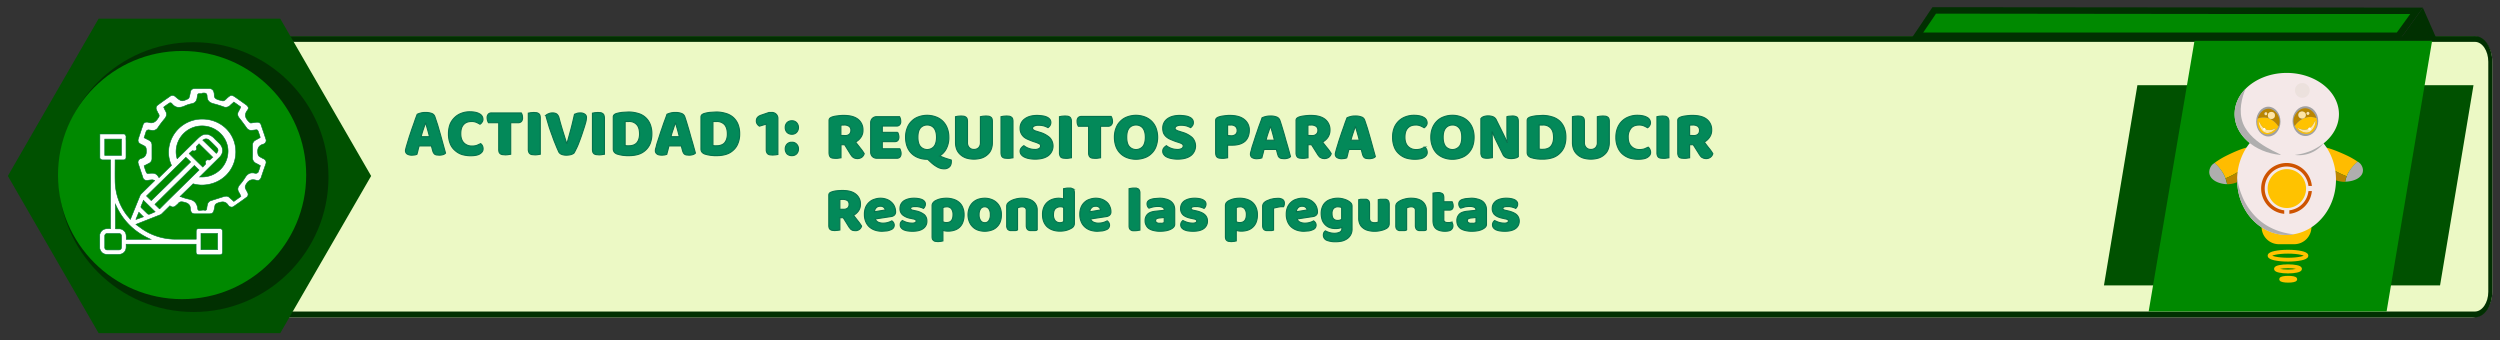 <svg id="banners" xmlns="http://www.w3.org/2000/svg" viewBox="0 0 2198 299"><rect x="0" y="0" width="2198" height="299" fill="#333333" stroke="none"/><defs><style>.cls-1{fill:#ecf9c5;}.cls-2{fill:#013001;}.cls-3{fill:#005100;}.cls-4{fill:#008900;}.cls-5{fill:#fff;stroke:#007730;stroke-width:0.5px;}.cls-17,.cls-5,.cls-9{stroke-miterlimit:10;}.cls-6{fill:#ffbc00;}.cls-7{fill:#afaeae;}.cls-8{fill:#ba8500;}.cls-9{fill:none;stroke:#ffc200;stroke-width:3.37px;}.cls-10{fill:#ffc200;}.cls-11{fill:#f4e8e8;}.cls-12{fill:#ce5300;}.cls-13{fill:#ece1dd;}.cls-14{fill:#a0a0a0;}.cls-15{fill:#ffe5a4;}.cls-16{fill:#fffaf0;}.cls-17{fill:#038959;stroke:#04724d;}</style></defs><g id="actividades"><g id="TST2"><g id="fondo_blanco" data-name="fondo blanco"><path class="cls-1" d="M2173.5,31.7H86.2V279H2173.5c9.9,0,17.7-10.1,17.7-22.4V54.3C2191.3,41.8,2183.4,31.7,2173.5,31.7Z"/></g><path id="contorno" class="cls-2" d="M2175.9,36.8c6.6,0,11.8,7.9,11.8,17.5V256.6c0,9.6-5.4,17.3-11.8,17.3H97.9c-6.4,0-11.7-7.9-11.7-17.5V54.3c0-9.6,5.3-17.5,11.7-17.5H2173.5m2.4-5.1H97.9c-8.3,0-15.2,10.1-15.2,22.6V256.6c0,12.5,6.9,22.4,15.2,22.4h2078c8.5,0,15.3-10.1,15.3-22.4V54.3c.1-12.5-6.8-22.6-15.3-22.6Z"/><polygon class="cls-3" points="2145.3 250.9 1849.8 250.9 1879.2 74.9 2174.7 74.9 2145.3 250.9"/><path class="cls-4" d="M2098.3,273.8H1889.1q20.1-119,40.3-237.9h208.9Q2118.2,155,2098.3,273.8Z"/><polygon class="cls-4" points="1685.5 31.5 1700.7 9.1 2124.6 9.6 2108.8 31.5 1685.5 31.5"/><path class="cls-2" d="M1702.2,12l255.6.3h161.3l-11.8,16.3H1690.9l2.9-4.3,8.4-12.4m-3.1-5.7-18.9,28.1h430.1l19.9-27.6-431.1-.4Z"/><path class="cls-2" d="M2110.3,34.4l19.9-27.6c4.2,9.4,8.3,18.9,12.5,28.4Z"/><polygon class="cls-3" points="246.4 16.4 86.7 16.4 6.9 154.7 86.7 292.9 246.4 292.9 326.3 154.7 246.4 16.4"/><circle class="cls-2" cx="170.2" cy="155.7" r="118.6"/><circle class="cls-2" cx="169.1" cy="155.7" r="109.1"/><circle class="cls-4" cx="160.1" cy="153.9" r="109.1"/><path class="cls-5" d="M184.1,77.9H171.2a3.5,3.5,0,0,0-3.8,3,31.5,31.5,0,0,1-.9,4.2,2.9,2.9,0,0,1-1.2,1.8c-2.3,1.1-3.8,1.7-5.1,1.7s-3-1-5.5-3.2l-.5-.4a3.8,3.8,0,0,0-2.5-1.1,3.5,3.5,0,0,0-2.1.7c-3.6,2.5-7.2,5-10.8,7.7a3.3,3.3,0,0,0-1.1,4.4,24.2,24.2,0,0,0,1.8,3.6,2.4,2.4,0,0,1-.2,3c-1.6,2.8-3.6,4.7-6.4,4.7a8.3,8.3,0,0,1-2.9-.6h-.9a3.2,3.2,0,0,0-3.4,2.5c-1.4,4.1-2.8,8.2-4.1,12.3a3.4,3.4,0,0,0,1.6,4.2c1.3.8,2.8,1.3,4.1,2.2a3,3,0,0,1,1.2,1.9c.6,4,.2,7.7-4.8,8.9l-.4.2a3.4,3.4,0,0,0-1.7,4.4l4,12a3.3,3.3,0,0,0,3.4,2.6h.8a30.5,30.5,0,0,1,4.1-.5,5.2,5.2,0,0,1,2.1.7l-11.8,11.6a4.7,4.7,0,0,0-1.2,1.9c-2.8,6.7-5.5,13.6-8.4,20.6-1-1.3-1.9-2.4-2.9-3.5A50.9,50.9,0,0,1,101.2,159c-.1-5.8,0-11.7,0-17.6v-.8h7c1.8,0,2.6-.7,2.6-2.4v-14c0-1.2-.1-2.3,0-3.5a2.9,2.9,0,0,0-1.5-2.9H87.8v21.3a2.9,2.9,0,0,0,2.6,1.5h6.8v60.4h-2c-3.5,0-6.3,1.1-7.5,5.2v12.3a.4.4,0,0,1,.1.3c1.1,3.4,3.2,4.9,6.9,4.9h9.4c4.1,0,6.8-2.6,6.8-6.6v-2.4h61.5v6.6c0,1.9.7,2.7,2.7,2.7h17.8c1.9,0,2.7-.7,2.7-2.6V203.7c0-2-.7-2.7-2.7-2.7H175.4c-2.3,0-2.9.6-2.9,2.9v6.4H154.2a52,52,0,0,1-28.9-8.8l-5.8-4.2,1.2-.5,19.8-7.8a4.9,4.9,0,0,0,1.8-1.1l7.1-7,.4.3a4.2,4.2,0,0,0,2.2.8,3.8,3.8,0,0,0,2.5-1.1c.7-.7,1.5-1.2,2.1-1.9a3.5,3.5,0,0,1,3-1.6,12,12,0,0,1,2.4.4c3.5.8,5.5,2.4,5.4,6.1a3.7,3.7,0,0,0,.2.9c.5,2.4,1.6,3.2,4.1,3.2h11.2c4.6,0,4.9-.7,6-7a2.9,2.9,0,0,1,1.3-1.9,13.2,13.2,0,0,1,5.5-1.6c1.9,0,3.7.8,5.2,3.3l.3.3a4.2,4.2,0,0,0,2.4,1,3.2,3.2,0,0,0,2-.7c3.7-2.6,7.4-5.1,11-7.8a3.1,3.1,0,0,0,1-4.4c-.6-1.3-1.4-2.5-1.9-3.8a3.3,3.3,0,0,1,.2-2.4c1.5-3.1,3.5-5,6.6-5a11,11,0,0,1,2.9.5l1.1.2c1.4,0,2.5-1,3.1-2.6,1.3-4,2.7-8,4.1-12a3.4,3.4,0,0,0-1.8-4.4,35.9,35.9,0,0,1-3.8-2.1,3.3,3.3,0,0,1-1.3-2.1c-.8-4.2.1-7.6,4.9-8.8l.4-.2a3.3,3.3,0,0,0,1.6-4.3c-1.3-4.1-2.7-8.1-4.1-12.2a3.2,3.2,0,0,0-3.4-2.5h-.7l-5.1.7a13.7,13.7,0,0,1-1.4-1c-3-3-4.7-6.1-1.5-10.2,1.5-1.9.8-3.5-1.3-5l-8.9-6.3c-1.7-1.2-2.8-1.8-3.8-1.8s-2.1.8-3.9,2.4a12.4,12.4,0,0,1-2.1,1.9,2.7,2.7,0,0,1-1.4.5h-.3c-2.2-.6-4.7-.9-6.3-2.2s-.9-3.3-1.3-5c-.1-.2-.1-.4-.2-.6a3.8,3.8,0,0,0-3.9-3m-5.9,3.9h1.4c1.7,0,2.5,1,2.5,3,.1,3.8,2.2,5.5,5.7,6.4a87.5,87.5,0,0,1,8.7,2.7,5.2,5.2,0,0,0,2.1.4,5.5,5.5,0,0,0,3.8-1.7c1-1,2.1-1.8,3.2-2.9l6.1,4.3a31.3,31.3,0,0,1-2.1,4.1,4.7,4.7,0,0,0,.4,5.2c2.4,3,4.7,6.1,6.9,9.2a4.7,4.7,0,0,0,4.2,2.1l1.9-.2,2.3-.3c1.3,0,1.5.7,2.3,3s.7,2,1,3a2.2,2.2,0,0,1,.1.9l-3.8,2.1a4.9,4.9,0,0,0-2.9,4.8c0,3.3.1,6.7,0,10.1a5.5,5.5,0,0,0,3.6,5.8l3.3,1.8a56.2,56.2,0,0,1-1.9,5.8,2.8,2.8,0,0,1-2.1,1h-.4a9.3,9.3,0,0,0-2.7-.4c-2.8,0-4.8,1.6-6.4,4.3a46.9,46.9,0,0,1-4.7,6.3c-1.8,2.1-2.1,4.2-.6,6.6s1,2.2,1.7,3.5l-6.2,4.4-3.7-3.3a4.3,4.3,0,0,0-3.1-1.3l-1.6.2-11.4,3.6a4.5,4.5,0,0,0-3.4,3.6,20.2,20.2,0,0,0-.6,3.4c-.1,1.3-.8,1.6-1.5,1.6l-1.3-.2h-.6l-2.9.3c-.9,0-1.6-.3-1.7-1.6-.6-5.1-3.3-7.5-8.1-8.4a40.4,40.4,0,0,1-6.5-2l-.9-.2,11.5-11.2a28.8,28.8,0,0,0,7.8,1.1c16.7-.1,29.7-12.8,29.7-29.2s-13.1-28.8-29.4-28.8h-.6a29.4,29.4,0,0,0-29.1,28.8,26.9,26.9,0,0,0,2.6,11.9l-11,10.8c-.2-.4-.6-.8-.8-1.2a5.6,5.6,0,0,0-4.9-2.7h-1.5l-2.3.3c-1.3,0-1.6-.7-2.4-3s-.8-2.4-1.2-3.8l4.3-2.2a4.6,4.6,0,0,0,2.6-4.3V127.6a4.6,4.6,0,0,0-2.6-4.3l-4.3-2.2c.7-2,1.2-4,1.9-5.8a2.6,2.6,0,0,1,1.8-1.1h.3l1.9.3,1.6.2A5.3,5.3,0,0,0,139,112a82.3,82.3,0,0,1,5.7-7.5c1.9-2.3,2.3-4.6.7-7.1-.5-.9-.9-1.9-1.5-3.2a65.8,65.8,0,0,1,5.4-3.8h.4a1.7,1.7,0,0,1,1.3.5c1.9,2.5,4,3.5,6.3,3.5a12.7,12.7,0,0,0,5.4-1.4,27.7,27.7,0,0,1,6.2-1.9c2.9-.7,4-2.5,4.4-5.2s.3-3.6,2.1-3.6h2.2c.1-.4.3-.4.6-.4m-22.4,57.8a20.7,20.7,0,0,1-1-6.6,22.8,22.8,0,0,1,23-22.4c12.5.1,22.7,10.2,22.7,22.3a22.8,22.8,0,0,1-23,22.6h-2L193,138.3c3.6-3.5,3.5-8.5,0-12.1l-4-3.9a13.1,13.1,0,0,0-6.4-4.2H180c-2.6.5-4.4,2.1-6.2,3.8l-18,17.7m34.4-4.7-11.8-11.6a3.8,3.8,0,0,1,2.8-1.2,3.9,3.9,0,0,1,2.6,1c2.3,2.1,4.5,4.3,6.6,6.5s1.3,3.6-.2,5.3M92.1,122.3h14.7v14.3H92.1Zm78.8,10.4a2,2,0,0,0,1.7-3,1.4,1.4,0,0,1,.1-.9l2.3-2.4,12,11.8a27.3,27.3,0,0,1-2.5,2.3l-.5.2h-.3a2.2,2.2,0,0,0-1.1-.2,2,2,0,0,0-1.4.6,2.1,2.1,0,0,0-.4,2.5c.1.2.1.6-.1.7l-2.4,2.6c-4.1-4-8-7.8-12-11.9a30.3,30.3,0,0,1,2.6-2.3l.5-.2h.3a2.1,2.1,0,0,0,1.2.3M133,176.4l-4.2-4.1,10.3-10.1,3.1-3,10.6-10.4,4.9-4.8,5.7-5.7c1.4,1.3,2.9,2.7,4.2,4.1l-6.4,6.3-4.7,4.7c-3.7,3.5-7.2,7.1-10.8,10.6l-8.2,8-4.5,4.4m7.3,7.3-4.1-4,4.7-4.6,2.9-2.9,16.3-16,4.7-4.7,6.1-6,4.1,4-4.7,4.6-5.2,5.1-16.6,16.3-2.9,2.9-5.3,5.3m-9.5,4.7c-.7,0-1.2-.5-2.3-1.6l-4.2-4.1a1.1,1.1,0,0,1-.3-1.3c.7-1.8,1.5-3.5,2.1-5.3l10.3,10.1-3.4,1.5a5.8,5.8,0,0,1-2.2.7m-29.3,12.7V179.6c6.3,14.3,16.5,24.4,31,30.8H111c0-2.6.3-5.4-1.9-7.4s-3.7-1.8-5.8-1.8h-1.8m17.9-8.2c1-2.2,1.8-4.3,2.7-6.4l4,4-6.7,2.4M94.5,219.7a2.1,2.1,0,0,1-2.4-2.3v-9.8a2.1,2.1,0,0,1,2.3-2.3h10.1a2.1,2.1,0,0,1,2.3,2.2c.1,3.3.1,6.7,0,10a2.1,2.1,0,0,1-2.3,2.2Zm82.2-14.5h14.6v14.3H176.7Z"/><path class="cls-6" d="M1947,143.3a38.9,38.9,0,0,1,7,8.2,25.8,25.8,0,0,1,2.6,5.3,75,75,0,0,0,12.4-6.5,50.5,50.5,0,0,0,11-10c-.1-.6-.2-.9-.3-1.4-1.2-5.2,1.1-7.7-.1-8.9-3.1-2.8-21.5,6.5-24.3,8a80.6,80.6,0,0,0-7.3,4.5Z"/><path class="cls-7" d="M1944.6,156.8c3.8,4.2,10.5,5,12.4,5.1h1a34.1,34.1,0,0,0-1.4-5.2,32.2,32.2,0,0,0-2.6-5.3,34.5,34.5,0,0,0-7-8.2l-2,1.6C1942.4,147.7,1940.9,152.7,1944.6,156.8Z"/><path class="cls-8" d="M1956.7,156.8a25.5,25.5,0,0,1,1.4,5.2,23,23,0,0,0,15.9-6.5c2.9-2.7,3.8-5.4,4.9-8.9s1.4-4.3,1.1-6.4a48.1,48.1,0,0,1-11,10A60.1,60.1,0,0,1,1956.7,156.8Z"/><path class="cls-6" d="M2072.9,142.3a35.4,35.4,0,0,0-7,7.7,21.8,21.8,0,0,0-2.6,5,70.3,70.3,0,0,1-12.4-6.1,47.7,47.7,0,0,1-11-9.4l.3-1.3c1.2-4.8-1.1-7.2.1-8.3,3.1-2.6,21.5,6,24.3,7.4a67.6,67.6,0,0,1,7.3,4.2Z"/><path class="cls-7" d="M2075.3,155c-3.8,4-10.5,4.6-12.4,4.7h-1a31.4,31.4,0,0,1,1.4-4.9,30.1,30.1,0,0,1,2.6-5,35.4,35.4,0,0,1,7-7.7,12.9,12.9,0,0,1,2,1.5C2077.5,146.3,2079,151.2,2075.3,155Z"/><path class="cls-8" d="M2063.2,155a23.3,23.3,0,0,0-1.4,4.9,23.9,23.9,0,0,1-15.9-6c-2.9-2.5-3.8-5-4.9-8.3s-1.4-4-1.1-6a50.3,50.3,0,0,0,11,9.4A80.7,80.7,0,0,0,2063.2,155Z"/><ellipse class="cls-9" cx="2011.8" cy="245.5" rx="6.2" ry="1.3"/><ellipse class="cls-9" cx="2011.6" cy="236.4" rx="10.6" ry="2.3"/><ellipse class="cls-9" cx="2011.6" cy="224.8" rx="16.2" ry="3.5"/><path class="cls-10" d="M2017.1,214.7h-13.5a15.2,15.2,0,0,1-15.2-15.2h43.8A15.1,15.1,0,0,1,2017.1,214.7Z"/><path class="cls-11" d="M2053.8,158c0,24.2-16,44.3-36.8,47.9a36.8,36.8,0,0,1-6.6.6c-24,0-43.5-21.7-43.5-48.4v-1.2c.6-26.2,19.8-47.2,43.5-47.2S2053.8,131.3,2053.8,158Z"/><path class="cls-7" d="M2017,206a36.8,36.8,0,0,1-6.6.6c-24,0-43.5-21.7-43.5-48.4V157a.4.4,0,0,1,.1-.3,60.1,60.1,0,0,0,3.8,14.5,56.7,56.7,0,0,0,14.3,21.2C1997.3,203.5,2011.6,205.5,2017,206Z"/><path class="cls-12" d="M2029.6,168a19.1,19.1,0,0,1-16.8,16.9V188a22.2,22.2,0,0,0,19.8-20Zm-19-24.7a22.4,22.4,0,0,0-2.3,44.7v-3.1a19.3,19.3,0,1,1,21.3-21.4h3A22.3,22.3,0,0,0,2010.6,143.3Z"/><ellipse class="cls-10" cx="2010.6" cy="165.8" rx="16.9" ry="17.1"/><path class="cls-11" d="M2056.4,100.4c0,9.1-4.3,17.4-11.3,23.8s-16.6,10.6-27.5,12h-1.2a56.2,56.2,0,0,1-11.6,0c-22.6-2.3-40.1-17.5-40.1-35.9,0-8.4,3.6-16.2,9.7-22.3,8.4-8.4,21.5-13.9,36.1-13.9s27.8,5.5,36.2,14C2052.8,84.3,2056.4,92,2056.4,100.4Z"/><path class="cls-7" d="M2004.9,136.2h-.2c-22.6-2.3-40.1-17.5-40.1-35.9,0-8.4,3.6-16.2,9.7-22.3-3.2,7.8-6.5,19.5-2.2,30.5C1979.8,127.8,2008.4,136,2004.9,136.2Z"/><circle class="cls-13" cx="2024.2" cy="79.5" r="6.5"/><path class="cls-7" d="M2042.9,126a28.8,28.8,0,0,1-8.6,7.2,27.7,27.7,0,0,1-16.9,3h.3a51.1,51.1,0,0,0,15.2-4.1A61.1,61.1,0,0,0,2042.9,126Z"/><ellipse class="cls-14" cx="1994.3" cy="106.9" rx="10.7" ry="13.1"/><path class="cls-15" d="M2000.8,112.9c.1.5-5.4,6-10.1,3.3s-5.2-9.2-4.8-9.6,1.5,3.6,4.3,5.9l.6-.2a1.2,1.2,0,0,1,1.1,1.3h0C1996.4,115.8,2000.7,112.5,2000.8,112.9Z"/><path class="cls-16" d="M1991.9,113.7h0a1.1,1.1,0,1,1-2.2,0,1.6,1.6,0,0,1,.5-1.1l.6-.2A1.2,1.2,0,0,1,1991.9,113.7Z"/><path class="cls-10" d="M1995.3,104.3a13.4,13.4,0,0,0-10.3,0,10.3,10.3,0,0,0-.4,3,12.6,12.6,0,0,0,2.5,7.7c3.4,4.3,9,3.8,12.7.7a14.6,14.6,0,0,0,3.4-4.4A18.3,18.3,0,0,0,1995.3,104.3Zm-4.6,11.9c-4-2.3-5.2-9.2-4.8-9.6s1.5,3.6,4.3,5.9l.6-.2a1.2,1.2,0,0,1,1.1,1.3h0c4.4,2.1,8.7-1.3,8.9-.8S1995.4,119,1990.7,116.2Z"/><path class="cls-8" d="M1994.7,95.6c-4.3-.2-8.4,3.7-9.7,8.6a13.8,13.8,0,0,1,10.3,0,18.3,18.3,0,0,1,7.9,7,9.3,9.3,0,0,0,1-4.2C2004.3,101.2,1999.6,95.8,1994.7,95.6Zm-2.5,5.7a1.3,1.3,0,1,1,1.1-1.3A1.2,1.2,0,0,1,1992.2,101.3Zm4.8,3.3a3.1,3.1,0,1,1,3.1-3.1A3.1,3.1,0,0,1,1997,104.6Z"/><ellipse class="cls-15" cx="1992.2" cy="100" rx="1.1" ry="1.3"/><circle class="cls-15" cx="1997" cy="101.5" r="3.1"/><ellipse class="cls-14" cx="2026.9" cy="106.5" rx="11.3" ry="13.1"/><path class="cls-15" d="M2020,112.6c-.1.5,5.7,6,10.7,3.3s5.5-9.2,5-9.6-1.5,3.6-4.5,5.9l-.7-.2a1.2,1.2,0,0,0-1.2,1.3h0C2024.7,115.5,2020.2,112.1,2020,112.6Z"/><path class="cls-16" d="M2029.4,113.3h0a1.3,1.3,0,0,0,1.2,1.3,1.2,1.2,0,0,0,1.2-1.3,1.6,1.6,0,0,0-.5-1.1l-.7-.2A1.2,1.2,0,0,0,2029.4,113.3Z"/><path class="cls-10" d="M2025.8,103.9a14.6,14.6,0,0,1,10.8,0,15.7,15.7,0,0,1,.5,3,11.7,11.7,0,0,1-2.7,7.7c-3.6,4.3-9.5,3.8-13.3.7a14.1,14.1,0,0,1-3.6-4.4A19,19,0,0,1,2025.8,103.9Zm4.9,12c4.2-2.3,5.5-9.2,5-9.6s-1.5,3.6-4.5,5.9l-.7-.2a1.2,1.2,0,0,0-1.2,1.3h0c-4.7,2.1-9.2-1.3-9.3-.8S2025.7,118.6,2030.7,115.9Z"/><path class="cls-8" d="M2026.4,95.2c4.5-.2,8.8,3.7,10.2,8.6a15.1,15.1,0,0,0-10.8,0,18.5,18.5,0,0,0-8.3,7,9.3,9.3,0,0,1-1-4.2C2016.4,100.8,2021.3,95.4,2026.4,95.2Zm2.7,5.7a1.3,1.3,0,1,0-1.2-1.3A1.2,1.2,0,0,0,2029.1,100.9Zm-5.1,3.4a3.1,3.1,0,1,0-3.3-3.1A3.3,3.3,0,0,0,2024,104.3Z"/><ellipse class="cls-15" cx="2029.1" cy="99.7" rx="1.2" ry="1.3"/><ellipse class="cls-15" cx="2024" cy="101.1" rx="3.3" ry="3.1"/><path class="cls-17" d="M739.4,127.2v11.5l-2.1.3a13.2,13.2,0,0,1-2.8.2l-2.4-.2a4.8,4.8,0,0,1-1.8-.7,4,4,0,0,1-1-1.5,8.9,8.9,0,0,1-.4-2.6V106a3,3,0,0,1,.7-2,6.8,6.8,0,0,1,1.9-1.1,21.4,21.4,0,0,1,4.8-1,34.8,34.8,0,0,1,5.7-.4c5.5,0,9.7,1.2,12.5,3.5a11.6,11.6,0,0,1,4.2,9.4,10.5,10.5,0,0,1-1.9,6.4,13.8,13.8,0,0,1-4.6,4.1l4.3,5.5a34.4,34.4,0,0,1,3.3,4.7,6.2,6.2,0,0,1-2.2,3.2,6.6,6.6,0,0,1-3.6,1.1,8,8,0,0,1-2.3-.3,6,6,0,0,1-1.6-.8,6.2,6.2,0,0,1-1.4-1.4l-1.1-1.6-5-8.1Zm3.8-8a5.2,5.2,0,0,0,3.6-1.2,4.6,4.6,0,0,0,1.3-3.4,4.1,4.1,0,0,0-1.5-3.5,7.2,7.2,0,0,0-4.6-1.2h-1.5l-1.2.2v9Z"/><path class="cls-17" d="M765.5,108.1a5.4,5.4,0,0,1,1.5-4,5.4,5.4,0,0,1,4.1-1.5h19.8a9.8,9.8,0,0,1,.7,1.7,8.5,8.5,0,0,1,.3,2.3,4.1,4.1,0,0,1-1,3.2,3.3,3.3,0,0,1-2.6,1H775.7v5.6h13.5a5.4,5.4,0,0,1,.7,1.7,7.8,7.8,0,0,1,.4,2.2,5,5,0,0,1-1,3.3,3.6,3.6,0,0,1-2.6.9h-11v6.3h15.4a6.1,6.1,0,0,1,.7,1.8,5.4,5.4,0,0,1,.4,2.2,4.8,4.8,0,0,1-1,3.3,3.4,3.4,0,0,1-2.6,1H771.1a5.4,5.4,0,0,1-4.1-1.5,5.6,5.6,0,0,1-1.5-4.1Z"/><path class="cls-17" d="M796.2,120.7a21.6,21.6,0,0,1,1.5-8.3,15.8,15.8,0,0,1,4-6,15.5,15.5,0,0,1,6-3.7,22,22,0,0,1,14.9,0,16.7,16.7,0,0,1,6.1,3.7,17.1,17.1,0,0,1,4,6,21.6,21.6,0,0,1,1.5,8.3,20.8,20.8,0,0,1-2.2,10,15.9,15.9,0,0,1-5.9,6.4l2.2.9,2.5,1,2.8.9,2.7.8a1.8,1.8,0,0,1,.1.6v.6c0,2.2-.6,3.9-1.8,4.9a6.5,6.5,0,0,1-4.6,1.6,12.1,12.1,0,0,1-5.7-1.5,28.7,28.7,0,0,1-6-4.4l-2.7-2.5h-.4a20.6,20.6,0,0,1-7.6-1.3,16.5,16.5,0,0,1-10-9.8A23.1,23.1,0,0,1,796.2,120.7Zm10.8,0c0,3.6.7,6.3,2.2,8.1a8,8,0,0,0,12,0c1.4-1.8,2.2-4.5,2.2-8.1s-.8-6.3-2.2-8.1a7.4,7.4,0,0,0-6-2.7,7.6,7.6,0,0,0-6,2.6C807.7,114.3,807,117,807,120.7Z"/><path class="cls-17" d="M872.5,125.5a16.3,16.3,0,0,1-1.1,5.9,11.2,11.2,0,0,1-3.2,4.5,14.4,14.4,0,0,1-5.1,3,23.6,23.6,0,0,1-13.6,0,14.4,14.4,0,0,1-5.1-3,12.3,12.3,0,0,1-3.2-4.5,16.3,16.3,0,0,1-1.1-5.9V102.6l2.1-.4,2.8-.2,2.4.2a4.9,4.9,0,0,1,1.8.8,3,3,0,0,1,1.1,1.5,8.5,8.5,0,0,1,.3,2.5v18.3a6.1,6.1,0,0,0,1.6,4.5,5.4,5.4,0,0,0,4.1,1.6,5.7,5.7,0,0,0,4.2-1.6,6.4,6.4,0,0,0,1.5-4.5V102.6l2.1-.4,2.8-.2,2.4.2a4.9,4.9,0,0,1,1.8.8,3,3,0,0,1,1.1,1.5,8.5,8.5,0,0,1,.3,2.5Z"/><path class="cls-17" d="M890.6,138.7l-2,.3a13.7,13.7,0,0,1-2.8.2l-2.5-.2a4.4,4.4,0,0,1-1.7-.7,3.3,3.3,0,0,1-1.1-1.5,8.9,8.9,0,0,1-.4-2.6V102.6l2.1-.4,2.8-.2,2.4.2a4.9,4.9,0,0,1,1.8.8,3,3,0,0,1,1.1,1.5,8.5,8.5,0,0,1,.3,2.5Z"/><path class="cls-17" d="M908.8,124.5c-1.8-.6-3.4-1.3-4.8-1.9a14,14,0,0,1-3.8-2.2,10.8,10.8,0,0,1-2.4-3.2,9.9,9.9,0,0,1-.9-4.4,9.7,9.7,0,0,1,4-8.2c2.6-2,6.3-3.1,11-3.1a35.8,35.8,0,0,1,4.8.4,13.1,13.1,0,0,1,3.8,1.1,6.9,6.9,0,0,1,2.5,1.9,4.5,4.5,0,0,1,.9,2.8,5.3,5.3,0,0,1-.7,2.6,6.6,6.6,0,0,1-1.8,1.9,20.3,20.3,0,0,0-3.5-1.5,18.8,18.8,0,0,0-4.9-.6,7.6,7.6,0,0,0-3.9.8,2.1,2.1,0,0,0-1.3,1.9,1.7,1.7,0,0,0,.8,1.4,7,7,0,0,0,2.3,1.1l3.2,1a22.9,22.9,0,0,1,8.7,4.6,10.7,10.7,0,0,1-1,15.8c-2.7,2.1-6.6,3.2-11.8,3.2a27.8,27.8,0,0,1-5.2-.5,15.2,15.2,0,0,1-4.1-1.3,7.8,7.8,0,0,1-2.8-2.2,4.8,4.8,0,0,1-1-2.9,4.4,4.4,0,0,1,1.1-3,7.9,7.9,0,0,1,2.2-1.9,14.6,14.6,0,0,0,4.1,2.3,15.1,15.1,0,0,0,5.3,1,6.9,6.9,0,0,0,4.1-.9,2.6,2.6,0,0,0,1.2-2.1,2.2,2.2,0,0,0-.9-1.9l-2.7-1.2Z"/><path class="cls-17" d="M942,138.7l-2.1.3a12.7,12.7,0,0,1-2.8.2l-2.4-.2a4.8,4.8,0,0,1-1.8-.7,4,4,0,0,1-1-1.5,6.5,6.5,0,0,1-.4-2.6V102.6l2.1-.4,2.8-.2,2.4.2a4.9,4.9,0,0,1,1.8.8,2.8,2.8,0,0,1,1,1.5,6,6,0,0,1,.4,2.5Z"/><path class="cls-17" d="M948.1,111a15.9,15.9,0,0,1-.8-1.8,9.9,9.9,0,0,1-.3-2.4,4.6,4.6,0,0,1,1-3.4,3.7,3.7,0,0,1,2.8-1h26.1a5.1,5.1,0,0,1,.8,1.8,8.6,8.6,0,0,1,.4,2.4,4.4,4.4,0,0,1-1.1,3.3,3.7,3.7,0,0,1-2.7,1.1h-6.7v27.7l-2.1.3a12.3,12.3,0,0,1-2.7.2l-2.5-.2a3.8,3.8,0,0,1-1.7-.7,3.3,3.3,0,0,1-1.1-1.5,6.5,6.5,0,0,1-.4-2.6V111Z"/><path class="cls-17" d="M979.8,120.7a21.6,21.6,0,0,1,1.5-8.3,15.8,15.8,0,0,1,4-6,15.5,15.5,0,0,1,6-3.7,22,22,0,0,1,14.9,0,16.7,16.7,0,0,1,6.1,3.7,17.1,17.1,0,0,1,4,6,23.7,23.7,0,0,1,0,16.6,15.8,15.8,0,0,1-4,6,15.5,15.5,0,0,1-6,3.7,22.6,22.6,0,0,1-15.1,0,16.5,16.5,0,0,1-10-9.8A23.1,23.1,0,0,1,979.8,120.7Zm10.8,0c0,3.6.7,6.3,2.2,8.1a8,8,0,0,0,12,0c1.4-1.8,2.2-4.5,2.2-8.1s-.8-6.3-2.2-8.1a7.4,7.4,0,0,0-6-2.7,7.6,7.6,0,0,0-6,2.6C991.3,114.3,990.6,117,990.6,120.7Z"/><path class="cls-17" d="M1034.1,124.5c-1.8-.6-3.4-1.3-4.8-1.9a13.4,13.4,0,0,1-3.7-2.2,9.6,9.6,0,0,1-2.5-3.2,11.5,11.5,0,0,1-.8-4.4,9.9,9.9,0,0,1,3.9-8.2c2.6-2,6.3-3.1,11-3.1a35.8,35.8,0,0,1,4.8.4,12.2,12.2,0,0,1,3.8,1.1,6.2,6.2,0,0,1,2.5,1.9,4.5,4.5,0,0,1,.9,2.8,4.4,4.4,0,0,1-.7,2.6,7.9,7.9,0,0,1-1.7,1.9,21.8,21.8,0,0,0-3.6-1.5,18.6,18.6,0,0,0-4.8-.6,8,8,0,0,0-4,.8,2.3,2.3,0,0,0-1.3,1.9,1.7,1.7,0,0,0,.8,1.4,6.7,6.7,0,0,0,2.4,1.1l3.1,1a22.2,22.2,0,0,1,8.7,4.6,10.7,10.7,0,0,1-1,15.8c-2.7,2.1-6.6,3.2-11.8,3.2a26.7,26.7,0,0,1-5.1-.5,16,16,0,0,1-4.2-1.3,6.7,6.7,0,0,1-2.7-2.2,4.3,4.3,0,0,1-1-2.9,4.4,4.4,0,0,1,1-3,9.7,9.7,0,0,1,2.2-1.9,14.6,14.6,0,0,0,4.1,2.3,15.1,15.1,0,0,0,5.3,1,7.3,7.3,0,0,0,4.2-.9,2.6,2.6,0,0,0,1.2-2.1,2.1,2.1,0,0,0-1-1.9,11.8,11.8,0,0,0-2.7-1.2Z"/><path class="cls-17" d="M1079.3,138.7l-2,.3a13.7,13.7,0,0,1-2.8.2l-2.5-.2a4.4,4.4,0,0,1-1.7-.7,3.3,3.3,0,0,1-1.1-1.5,8.9,8.9,0,0,1-.4-2.6V106a3,3,0,0,1,.7-2,6.8,6.8,0,0,1,1.9-1.1,20.5,20.5,0,0,1,4.7-1,30.4,30.4,0,0,1,5.2-.4c5.5,0,9.8,1.2,12.7,3.6a11.6,11.6,0,0,1,4.4,9.6,15.1,15.1,0,0,1-1,5.3,11.3,11.3,0,0,1-2.7,4.1,13.3,13.3,0,0,1-4.7,2.6,20.6,20.6,0,0,1-6.4.9h-4.3Zm3.2-19.3a5.6,5.6,0,0,0,3.8-1.2,4.2,4.2,0,0,0,1.4-3.5,4.5,4.5,0,0,0-1.4-3.5,5.8,5.8,0,0,0-4.1-1.3h-2.9v9.3Z"/><path class="cls-17" d="M1109.6,103.6a16.9,16.9,0,0,1,7.3-1.6,14.4,14.4,0,0,1,5.3.8,4.9,4.9,0,0,1,3,2.8c.7,2,1.5,4.5,2.3,7.2s1.7,5.6,2.5,8.6,1.7,5.8,2.5,8.7l2.1,7.6a5.1,5.1,0,0,1-2.2,1.3,11.1,11.1,0,0,1-3.4.5l-2.4-.2a4.8,4.8,0,0,1-1.6-.7,4.5,4.5,0,0,1-1.1-1.3l-.6-1.8-1.1-4.1h-10.9l-.9,3.7c-.4,1.3-.7,2.5-1,3.7l-1.8.5-2.2.2a8.1,8.1,0,0,1-4.6-1,3.6,3.6,0,0,1-1.4-2.9,8.8,8.8,0,0,1,.2-1.7c.2-.6.4-1.2.6-2a36.3,36.3,0,0,1,1.1-4l1.7-5.2c.6-1.9,1.2-3.8,1.9-5.7l1.9-5.6,1.7-4.6C1109,105.4,1109.4,104.4,1109.6,103.6Zm7.2,7.8c-.5,1.7-1.2,3.5-1.9,5.6a57.9,57.9,0,0,0-1.8,6.3h7.4c-.6-2.2-1.1-4.3-1.7-6.4s-1.1-3.9-1.6-5.5Z"/><path class="cls-17" d="M1150,127.2v11.5l-2.1.3a13.7,13.7,0,0,1-2.8.2l-2.4-.2a4.8,4.8,0,0,1-1.8-.7,4,4,0,0,1-1-1.5,6.5,6.5,0,0,1-.4-2.6V106a2.6,2.6,0,0,1,.7-2,6.8,6.8,0,0,1,1.9-1.1,20.5,20.5,0,0,1,4.7-1,36,36,0,0,1,5.8-.4c5.5,0,9.7,1.2,12.5,3.5a11.6,11.6,0,0,1,4.2,9.4,11.2,11.2,0,0,1-1.9,6.4,13.8,13.8,0,0,1-4.6,4.1c1.4,1.9,2.9,3.8,4.3,5.5a34.4,34.4,0,0,1,3.3,4.7,6.2,6.2,0,0,1-2.2,3.2,6.6,6.6,0,0,1-3.6,1.1,8,8,0,0,1-2.3-.3l-1.7-.8a8.9,8.9,0,0,1-1.3-1.4,9.1,9.1,0,0,1-1.1-1.6l-5.1-8.1Zm3.7-8a4.9,4.9,0,0,0,3.6-1.2,4.3,4.3,0,0,0,1.4-3.4,4.1,4.1,0,0,0-1.5-3.5,7.4,7.4,0,0,0-4.7-1.2h-1.4l-1.2.2v9Z"/><path class="cls-17" d="M1184.3,103.6a15.1,15.1,0,0,1,3.1-1.1,14,14,0,0,1,4.1-.5,14.4,14.4,0,0,1,5.3.8,4.4,4.4,0,0,1,3,2.8c.7,2,1.5,4.5,2.4,7.2l2.5,8.6,2.4,8.7,2.1,7.6a4.7,4.7,0,0,1-2.1,1.3,11.6,11.6,0,0,1-3.4.5l-2.5-.2a5.9,5.9,0,0,1-1.6-.7,4.1,4.1,0,0,1-1-1.3,7.5,7.5,0,0,1-.7-1.8l-1.1-4.1H1186c-.4,1.2-.7,2.4-1,3.7s-.6,2.5-1,3.7l-1.7.5-2.3.2a7.9,7.9,0,0,1-4.5-1,3.4,3.4,0,0,1-1.5-2.9,4.7,4.7,0,0,1,.3-1.7c.1-.6.3-1.2.5-2s.7-2.4,1.2-4,1-3.4,1.6-5.2,1.3-3.8,1.9-5.7l2-5.6c.6-1.7,1.1-3.3,1.6-4.6Zm7.2,7.8-1.9,5.6c-.7,2-1.3,4.1-1.9,6.3h7.4c-.5-2.2-1.1-4.3-1.7-6.4s-1.1-3.9-1.6-5.5Z"/><path class="cls-17" d="M1244.7,109.9c-3.1,0-5.4.9-7.1,2.8s-2.4,4.5-2.4,8,.9,6.1,2.7,8a9.6,9.6,0,0,0,7.3,2.8,12.5,12.5,0,0,0,4.2-.6l3.3-1.5a5.3,5.3,0,0,1,1.6,2,7.6,7.6,0,0,1,.5,2.7c0,1.7-.9,3-2.7,4.2s-4.6,1.7-8.3,1.7a26.8,26.8,0,0,1-7.6-1.1,17,17,0,0,1-6.1-3.6,14.8,14.8,0,0,1-4.2-6,22.4,22.4,0,0,1-1.5-8.6,21.6,21.6,0,0,1,1.4-8.3,17.1,17.1,0,0,1,4-6,16.8,16.8,0,0,1,6-3.7,19.7,19.7,0,0,1,7.3-1.3c3.7,0,6.6.6,8.6,1.8a5.4,5.4,0,0,1,3,4.6,4,4,0,0,1-.8,2.7,5.2,5.2,0,0,1-1.8,1.8,25.5,25.5,0,0,0-3.3-1.7A10.4,10.4,0,0,0,1244.7,109.9Z"/><path class="cls-17" d="M1258,120.7a21.6,21.6,0,0,1,1.5-8.3,17.1,17.1,0,0,1,4-6,15.5,15.5,0,0,1,6-3.7,20.4,20.4,0,0,1,7.5-1.3,19.9,19.9,0,0,1,7.4,1.3,15.9,15.9,0,0,1,6.1,3.7,17.1,17.1,0,0,1,4,6,21.6,21.6,0,0,1,1.5,8.3,23.7,23.7,0,0,1-1.4,8.3,17.1,17.1,0,0,1-4,6,15.2,15.2,0,0,1-6.1,3.7,20.4,20.4,0,0,1-7.5,1.3,20.9,20.9,0,0,1-7.6-1.3,18.4,18.4,0,0,1-6-3.7,16.8,16.8,0,0,1-3.9-6.1A21,21,0,0,1,1258,120.7Zm10.8,0c0,3.6.8,6.3,2.2,8.1a8,8,0,0,0,12,0c1.5-1.8,2.2-4.5,2.2-8.1s-.7-6.3-2.2-8.1a7.3,7.3,0,0,0-6-2.7,7.6,7.6,0,0,0-5.9,2.6C1269.6,114.3,1268.8,117,1268.8,120.7Z"/><path class="cls-17" d="M1334.9,137.7a5.4,5.4,0,0,1-2.4,1.2,14,14,0,0,1-3.8.5,11.6,11.6,0,0,1-4.2-.7,5.7,5.7,0,0,1-3.2-3.1l-6-12.2c-.6-1.2-1.1-2.4-1.6-3.5l-1.6-3.8h-.3c.1,2.1.2,4.3.2,6.6s.1,4.4.1,6.6v9.3l-2,.3a12.3,12.3,0,0,1-2.7.2,7.9,7.9,0,0,1-2.3-.2,2.9,2.9,0,0,1-1.7-.7,2.4,2.4,0,0,1-1-1.5,5.5,5.5,0,0,1-.4-2.4v-30a5.1,5.1,0,0,1,2.6-1.8,11,11,0,0,1,3.7-.6,11.6,11.6,0,0,1,4.2.7,5.6,5.6,0,0,1,3.2,3.2l6,12.1,1.7,3.5c.4,1.1,1,2.4,1.5,3.8h.3l-.3-6.4V102.6a6.9,6.9,0,0,1,2-.4l2.6-.2a7.8,7.8,0,0,1,4.1.9c.9.7,1.3,2,1.3,3.9Z"/><path class="cls-17" d="M1356.5,139.9h-2.3l-2.7-.2-2.9-.5-2.6-.7c-2.2-.9-3.3-2.3-3.3-4.4V106a3,3,0,0,1,.7-2,6.8,6.8,0,0,1,1.9-1.1,31.5,31.5,0,0,1,5.5-1.1l5.1-.3a27.7,27.7,0,0,1,8.5,1.2,16.8,16.8,0,0,1,6.6,3.5,16.3,16.3,0,0,1,4.2,6,21.9,21.9,0,0,1,1.5,8.5,22.9,22.9,0,0,1-1.4,8.3,16.3,16.3,0,0,1-4.2,6,15.9,15.9,0,0,1-6.3,3.7A27.3,27.3,0,0,1,1356.5,139.9Zm-3.3-8.8,1.6.2h1.8a10.6,10.6,0,0,0,3.7-.6,7.5,7.5,0,0,0,3-1.8,10.6,10.6,0,0,0,1.9-3.3,14.3,14.3,0,0,0,.7-4.8c0-3.6-.8-6.4-2.5-8.2a8.7,8.7,0,0,0-6.7-2.7h-3.5Z"/><path class="cls-17" d="M1414.9,125.5a16.3,16.3,0,0,1-1.1,5.9,11.2,11.2,0,0,1-3.2,4.5,14.4,14.4,0,0,1-5.1,3,23.6,23.6,0,0,1-13.6,0,14.4,14.4,0,0,1-5.1-3,12.3,12.3,0,0,1-3.2-4.5,16.3,16.3,0,0,1-1.1-5.9V102.6l2.1-.4,2.8-.2,2.4.2a4.9,4.9,0,0,1,1.8.8,3,3,0,0,1,1.1,1.5,8.5,8.5,0,0,1,.3,2.5v18.3a6.1,6.1,0,0,0,1.6,4.5,5.4,5.4,0,0,0,4.1,1.6,5.7,5.7,0,0,0,4.2-1.6,6.4,6.4,0,0,0,1.5-4.5V102.6l2.1-.4,2.8-.2,2.4.2a4.9,4.9,0,0,1,1.8.8,3,3,0,0,1,1.1,1.5,8.5,8.5,0,0,1,.3,2.5Z"/><path class="cls-17" d="M1441.1,109.9c-3.1,0-5.5.9-7.1,2.8a12,12,0,0,0-2.5,8c0,3.5.9,6.1,2.8,8a9.5,9.5,0,0,0,7.3,2.8,12.9,12.9,0,0,0,4.2-.6l3.3-1.5a5,5,0,0,1,1.5,2,6,6,0,0,1,.6,2.7c0,1.7-.9,3-2.7,4.2s-4.6,1.7-8.3,1.7a26.8,26.8,0,0,1-7.6-1.1,18.3,18.3,0,0,1-6.2-3.6,15.6,15.6,0,0,1-4.1-6,20.6,20.6,0,0,1-1.6-8.6,21.6,21.6,0,0,1,1.5-8.3,17.1,17.1,0,0,1,4-6,16.8,16.8,0,0,1,6-3.7,19.7,19.7,0,0,1,7.3-1.3c3.7,0,6.5.6,8.6,1.8a5.4,5.4,0,0,1,3,4.6,4.6,4.6,0,0,1-.8,2.7,5.2,5.2,0,0,1-1.8,1.8,25.5,25.5,0,0,0-3.3-1.7A10.7,10.7,0,0,0,1441.1,109.9Z"/><path class="cls-17" d="M1467.3,138.7l-2.1.3a12.7,12.7,0,0,1-2.8.2l-2.4-.2a4.8,4.8,0,0,1-1.8-.7,4,4,0,0,1-1-1.5,6.5,6.5,0,0,1-.4-2.6V102.6l2.1-.4,2.8-.2,2.4.2a4.9,4.9,0,0,1,1.8.8,2.8,2.8,0,0,1,1,1.5,6,6,0,0,1,.4,2.5Z"/><path class="cls-17" d="M1485.5,127.2v11.5l-2,.3a13.7,13.7,0,0,1-2.8.2l-2.5-.2a4.4,4.4,0,0,1-1.7-.7,3.1,3.1,0,0,1-1-1.5,6.5,6.5,0,0,1-.4-2.6V106a2.6,2.6,0,0,1,.7-2,5.6,5.6,0,0,1,1.9-1.1,19.4,19.4,0,0,1,4.7-1,35.2,35.2,0,0,1,5.8-.4c5.5,0,9.7,1.2,12.5,3.5a11.6,11.6,0,0,1,4.2,9.4,10.6,10.6,0,0,1-2,6.4,13.5,13.5,0,0,1-4.5,4.1c1.4,1.9,2.8,3.8,4.2,5.5a34.4,34.4,0,0,1,3.3,4.7,5.7,5.7,0,0,1-2.2,3.2,6.1,6.1,0,0,1-3.5,1.1,7.5,7.5,0,0,1-2.3-.3l-1.7-.8a5.8,5.8,0,0,1-1.3-1.4,9.1,9.1,0,0,1-1.1-1.6l-5.1-8.1Zm3.8-8a5.2,5.2,0,0,0,3.6-1.2,4.2,4.2,0,0,0,1.3-3.4,4.4,4.4,0,0,0-1.4-3.5,7.6,7.6,0,0,0-4.7-1.2h-1.4l-1.2.2v9Z"/><path class="cls-17" d="M366.8,100.5a15.1,15.1,0,0,1,3.1-1.1,14.4,14.4,0,0,1,4.1-.5,15.3,15.3,0,0,1,5.4.8,4.5,4.5,0,0,1,2.9,2.8l2.4,7.2,2.5,8.6,2.4,8.7,2.1,7.6a4.7,4.7,0,0,1-2.1,1.3,11.6,11.6,0,0,1-3.4.5l-2.5-.2a5.9,5.9,0,0,1-1.6-.7,6.4,6.4,0,0,1-1-1.3,7.5,7.5,0,0,1-.7-1.8l-1.1-4.1H368.5c-.4,1.2-.7,2.4-1,3.7s-.6,2.5-1,3.7l-1.7.5-2.3.2a7.9,7.9,0,0,1-4.5-1,3.4,3.4,0,0,1-1.5-2.9,4.7,4.7,0,0,1,.3-1.7c.1-.6.3-1.2.5-2l1.2-4c.5-1.6,1-3.4,1.6-5.2s1.3-3.8,1.9-5.7l2-5.6c.6-1.7,1.1-3.3,1.6-4.6Zm7.2,7.8-1.9,5.6c-.7,2-1.3,4.1-1.9,6.3h7.4c-.5-2.2-1.1-4.3-1.7-6.4s-1.1-3.9-1.6-5.5Z"/><path class="cls-17" d="M414.6,106.8c-3.1,0-5.4.9-7.1,2.8s-2.4,4.5-2.4,8,.9,6.1,2.7,8a9.6,9.6,0,0,0,7.3,2.8,12.5,12.5,0,0,0,4.2-.6l3.3-1.5a5.3,5.3,0,0,1,1.6,2,5.9,5.9,0,0,1,.5,2.7c0,1.7-.9,3-2.7,4.2s-4.6,1.7-8.3,1.7a26.8,26.8,0,0,1-7.6-1.1,17,17,0,0,1-6.1-3.6,14.8,14.8,0,0,1-4.2-6,22.4,22.4,0,0,1-1.5-8.6,23.7,23.7,0,0,1,1.4-8.3,17.3,17.3,0,0,1,4.1-6,16.4,16.4,0,0,1,5.9-3.7,19.7,19.7,0,0,1,7.3-1.3c3.7,0,6.6.6,8.6,1.8a5.4,5.4,0,0,1,3,4.6,4,4,0,0,1-.8,2.7,5.2,5.2,0,0,1-1.8,1.8,25.5,25.5,0,0,0-3.3-1.7A10.4,10.4,0,0,0,414.6,106.8Z"/><path class="cls-17" d="M429.5,107.9a7.5,7.5,0,0,1-.8-1.8,10,10,0,0,1-.4-2.4,4.6,4.6,0,0,1,1.1-3.4,3.6,3.6,0,0,1,2.7-1h26.2a7.8,7.8,0,0,1,.8,1.8,8.8,8.8,0,0,1,.3,2.4,4.4,4.4,0,0,1-1,3.3,3.8,3.8,0,0,1-2.8,1.1H449v27.7l-2.1.3a13.2,13.2,0,0,1-2.8.2l-2.4-.2a4.8,4.8,0,0,1-1.8-.7,4.2,4.2,0,0,1-1.1-1.5,9.3,9.3,0,0,1-.3-2.6V107.9Z"/><path class="cls-17" d="M475,135.6l-2,.3a13.7,13.7,0,0,1-2.8.2l-2.5-.2a3.8,3.8,0,0,1-1.7-.7,3.3,3.3,0,0,1-1.1-1.5,6.5,6.5,0,0,1-.4-2.6V99.5l2.1-.4,2.8-.2,2.4.2a4.9,4.9,0,0,1,1.8.8,3,3,0,0,1,1.1,1.5,8.5,8.5,0,0,1,.3,2.5Z"/><path class="cls-17" d="M504.6,134.6a7.8,7.8,0,0,1-2.6,1.3,16,16,0,0,1-3.9.5,11.1,11.1,0,0,1-4.3-.7,4.8,4.8,0,0,1-2.5-2.1l-1.6-3.6-2-4.9q-1.1-2.7-2.1-5.7c-.8-2-1.5-4.1-2.2-6.1s-1.3-4.2-1.9-6.2-1.1-3.8-1.6-5.6a6.6,6.6,0,0,1,2.5-1.5,7.7,7.7,0,0,1,3.4-.7,6.6,6.6,0,0,1,3.6.9,6.2,6.2,0,0,1,2.1,3.5c1,3.9,2.1,7.6,3.2,11.2l3.5,11.2h.3c1.1-3.8,2.2-7.9,3.4-12.3s2.2-8.9,3.2-13.3l2.4-.9a11.2,11.2,0,0,1,2.7-.3,6.5,6.5,0,0,1,3.8,1,3.3,3.3,0,0,1,1.6,3.2,18.5,18.5,0,0,1-.6,3.9c-.5,1.7-1,3.5-1.7,5.6s-1.4,4.3-2.2,6.6-1.6,4.4-2.4,6.5-1.6,3.8-2.4,5.3A26.8,26.8,0,0,1,504.6,134.6Z"/><path class="cls-17" d="M531.4,135.6l-2.1.3a13.2,13.2,0,0,1-2.8.2l-2.4-.2a4.8,4.8,0,0,1-1.8-.7,4.2,4.2,0,0,1-1.1-1.5,9.3,9.3,0,0,1-.3-2.6V99.5l2.1-.4,2.7-.2,2.5.2a4.5,4.5,0,0,1,1.7.8,2.5,2.5,0,0,1,1.1,1.5,8.2,8.2,0,0,1,.4,2.5Z"/><path class="cls-17" d="M553,136.8h-2.4l-2.7-.2-2.8-.5-2.6-.7c-2.2-.9-3.3-2.3-3.3-4.4v-28a2.6,2.6,0,0,1,.7-2,5,5,0,0,1,1.8-1.1,33.5,33.5,0,0,1,5.5-1.1l5.2-.3a28.6,28.6,0,0,1,8.5,1.2,15.9,15.9,0,0,1,10.7,9.5,21.9,21.9,0,0,1,1.5,8.5,22.9,22.9,0,0,1-1.4,8.3,16,16,0,0,1-4.1,6,16.3,16.3,0,0,1-6.4,3.7A26.6,26.6,0,0,1,553,136.8Zm-3.4-8.8,1.6.2H553a11.6,11.6,0,0,0,3.8-.6,7.9,7.9,0,0,0,2.9-1.8,8.9,8.9,0,0,0,1.9-3.3,14.3,14.3,0,0,0,.7-4.8c0-3.6-.8-6.4-2.5-8.2a8.7,8.7,0,0,0-6.7-2.7h-3.5Z"/><path class="cls-17" d="M586.4,100.5a17.7,17.7,0,0,1,3.1-1.1,15.1,15.1,0,0,1,4.2-.5,14.4,14.4,0,0,1,5.3.8,4.7,4.7,0,0,1,3,2.8c.7,2,1.5,4.5,2.3,7.2s1.7,5.6,2.5,8.6,1.7,5.8,2.5,8.7l2.1,7.6a5.1,5.1,0,0,1-2.2,1.3,11.1,11.1,0,0,1-3.4.5l-2.4-.2a4.8,4.8,0,0,1-1.6-.7,4.1,4.1,0,0,1-1-1.3,7.5,7.5,0,0,1-.7-1.8l-1.1-4.1H588.1l-.9,3.7c-.4,1.3-.7,2.5-1,3.7l-1.8.5-2.2.2c-2.1,0-3.6-.3-4.5-1a3.4,3.4,0,0,1-1.5-2.9,8.8,8.8,0,0,1,.2-1.7c.2-.6.4-1.2.6-2a36.3,36.3,0,0,1,1.1-4l1.7-5.2c.6-1.9,1.2-3.8,1.9-5.7l1.9-5.6,1.7-4.6C585.8,102.3,586.2,101.3,586.4,100.5Zm7.2,7.8c-.5,1.7-1.1,3.5-1.8,5.6a57.9,57.9,0,0,0-1.9,6.3h7.4c-.6-2.2-1.1-4.3-1.7-6.4s-1.1-3.9-1.6-5.5Z"/><path class="cls-17" d="M630.1,136.8h-2.3l-2.7-.2-2.9-.5-2.6-.7c-2.2-.9-3.3-2.3-3.3-4.4v-28a3,3,0,0,1,.7-2,6.8,6.8,0,0,1,1.9-1.1,29.7,29.7,0,0,1,5.5-1.1l5.1-.3a28.2,28.2,0,0,1,8.5,1.2,16.8,16.8,0,0,1,6.6,3.5,16.3,16.3,0,0,1,4.2,6,21.9,21.9,0,0,1,1.5,8.5,20.9,20.9,0,0,1-1.5,8.3,15,15,0,0,1-4.1,6,15.7,15.7,0,0,1-6.4,3.7A26.2,26.2,0,0,1,630.1,136.8Zm-3.3-8.8,1.6.2h1.8a11,11,0,0,0,3.7-.6,7.5,7.5,0,0,0,3-1.8,10.6,10.6,0,0,0,1.9-3.3,14.3,14.3,0,0,0,.7-4.8c0-3.6-.9-6.4-2.5-8.2a9,9,0,0,0-6.8-2.7h-3.4Z"/><path class="cls-17" d="M673.7,109.1l-6,1.8a7,7,0,0,1-1.8-1.7,4.5,4.5,0,0,1-.9-3c0-2.4,1.4-4,4.4-5l6.7-2.3h2.2a5.2,5.2,0,0,1,5.6,5.6v31.3l-2,.3-2.6.2-2.3-.2a3.6,3.6,0,0,1-1.8-.7,3.3,3.3,0,0,1-1.1-1.5,5.5,5.5,0,0,1-.4-2.4Z"/><path class="cls-17" d="M690.4,112.1a6,6,0,0,1,1.5-4.2,5.8,5.8,0,0,1,4.3-1.7,5.4,5.4,0,0,1,4.2,1.7,6.3,6.3,0,0,1,0,8.4,5.4,5.4,0,0,1-4.2,1.7,5.8,5.8,0,0,1-4.3-1.7A6,6,0,0,1,690.4,112.1Zm0,18.9a6,6,0,0,1,1.5-4.2,5.4,5.4,0,0,1,4.3-1.7,5.1,5.1,0,0,1,4.2,1.7A5.7,5.7,0,0,1,702,131a6,6,0,0,1-1.6,4.2,5.4,5.4,0,0,1-4.2,1.6,5.7,5.7,0,0,1-4.3-1.6A6.4,6.4,0,0,1,690.4,131Z"/><path class="cls-17" d="M738.4,191.4v10.8l-1.9.3-2.6.2-2.3-.2a5.9,5.9,0,0,1-1.6-.7,3.6,3.6,0,0,1-1-1.4,7.8,7.8,0,0,1-.3-2.4V171.7a2.9,2.9,0,0,1,.6-1.9,6.1,6.1,0,0,1,1.8-1,17.8,17.8,0,0,1,4.4-1,46.3,46.3,0,0,1,5.4-.3c5.1,0,9,1.1,11.6,3.3a10.8,10.8,0,0,1,4,8.7,9.9,9.9,0,0,1-1.8,6,13,13,0,0,1-4.3,3.8l4,5.1a40.7,40.7,0,0,1,3.1,4.4,5.5,5.5,0,0,1-2.1,3,5.6,5.6,0,0,1-3.3,1l-2.1-.2a6,6,0,0,1-1.6-.8,4.9,4.9,0,0,1-1.2-1.3,8.3,8.3,0,0,1-1.1-1.5l-4.7-7.6ZM742,184a4.9,4.9,0,0,0,3.3-1.1,4.1,4.1,0,0,0,1.2-3.2,4,4,0,0,0-1.3-3.3,7.3,7.3,0,0,0-4.4-1.1h-1.3l-1.1.2V184Z"/><path class="cls-17" d="M775.6,203.3a20,20,0,0,1-6.1-.9,14.4,14.4,0,0,1-5-2.8,12.5,12.5,0,0,1-3.3-4.7,16,16,0,0,1-1.2-6.5,15.6,15.6,0,0,1,1.2-6.4,12.7,12.7,0,0,1,3.2-4.3,11.1,11.1,0,0,1,4.5-2.5,15.8,15.8,0,0,1,10.5,0,12.3,12.3,0,0,1,4.2,2.5,10.8,10.8,0,0,1,2.8,3.8,12,12,0,0,1,1,4.7,3.7,3.7,0,0,1-1.1,2.9,5.2,5.2,0,0,1-3,1.3l-13.8,2.1a5.2,5.2,0,0,0,2.5,2.8,10.2,10.2,0,0,0,4.4.9,14.9,14.9,0,0,0,4.3-.6,15.9,15.9,0,0,0,3.4-1.4,4.6,4.6,0,0,1,1.5,1.6,4.2,4.2,0,0,1,.6,2.1,4.1,4.1,0,0,1-2.4,3.8,15.7,15.7,0,0,1-4,1.3Zm-1.6-22a5.6,5.6,0,0,0-2.3.4,4.8,4.8,0,0,0-1.6,1.2,4.6,4.6,0,0,0-.9,1.5,11.6,11.6,0,0,0-.4,1.8l9.6-1.6a4.1,4.1,0,0,0-4.4-3.3Z"/><path class="cls-17" d="M814.9,194.3a7.6,7.6,0,0,1-3.2,6.6c-2.1,1.6-5.2,2.4-9.4,2.4a29,29,0,0,1-4.3-.3,14.6,14.6,0,0,1-3.5-1,6.7,6.7,0,0,1-2.2-1.8,3.6,3.6,0,0,1-.8-2.5,4.1,4.1,0,0,1,.5-2.3,5,5,0,0,1,1.4-1.5,21.6,21.6,0,0,0,3.7,1.6,17.3,17.3,0,0,0,4.8.7,6.2,6.2,0,0,0,2.7-.5,1.6,1.6,0,0,0,.9-1.4,1.3,1.3,0,0,0-.7-1.2,6.3,6.3,0,0,0-2.2-.7l-1.7-.4a15.1,15.1,0,0,1-7.2-3,7.1,7.1,0,0,1-2.4-5.8,8.2,8.2,0,0,1,.9-3.8,8.3,8.3,0,0,1,2.5-2.8,13.9,13.9,0,0,1,3.9-1.7,19.6,19.6,0,0,1,5-.6,23.8,23.8,0,0,1,3.9.3,13.5,13.5,0,0,1,3.2.9,5.8,5.8,0,0,1,2.1,1.6,3.8,3.8,0,0,1,.8,2.3,4.8,4.8,0,0,1-.5,2.2,4,4,0,0,1-1.2,1.6l-1.3-.6-2-.6-2.2-.4h-2a7.2,7.2,0,0,0-2.8.4,1.3,1.3,0,0,0-1,1.3,1.4,1.4,0,0,0,.5,1,5.6,5.6,0,0,0,2.2.7l1.7.4a17.3,17.3,0,0,1,7.7,3.4A7.3,7.3,0,0,1,814.9,194.3Z"/><path class="cls-17" d="M832,174.3a20.6,20.6,0,0,1,6.2.9,13.4,13.4,0,0,1,5,2.7,11.2,11.2,0,0,1,3.2,4.5,15.6,15.6,0,0,1,1.2,6.4,17.4,17.4,0,0,1-1,6.3,11.2,11.2,0,0,1-7.3,7.2,17.6,17.6,0,0,1-5.8.9,13.3,13.3,0,0,1-4.5-.7v9.3l-1.8.4-2.5.2-2.2-.2a2.9,2.9,0,0,1-1.6-.7,3.5,3.5,0,0,1-1.1-1.3,7.5,7.5,0,0,1-.3-2.3V181a4.1,4.1,0,0,1,.7-2.5,6.9,6.9,0,0,1,1.7-1.7,19.2,19.2,0,0,1,4.3-1.8A25.6,25.6,0,0,1,832,174.3Zm.1,21.4c3.9,0,5.8-2.3,5.8-6.9a8.8,8.8,0,0,0-1.4-5.3,5.4,5.4,0,0,0-4.2-1.7l-1.9.2-1.4.6v12.3a3.5,3.5,0,0,0,1.4.6A5,5,0,0,0,832.1,195.7Z"/><path class="cls-17" d="M880.4,188.8a17.2,17.2,0,0,1-1,6.2,11.9,11.9,0,0,1-3,4.5,11.4,11.4,0,0,1-4.6,2.8,18.5,18.5,0,0,1-12,0,12.1,12.1,0,0,1-4.6-2.9,13.1,13.1,0,0,1-3-4.6,16.9,16.9,0,0,1,0-12,13.1,13.1,0,0,1,3-4.6,13.4,13.4,0,0,1,4.6-2.9,18.9,18.9,0,0,1,6-1,16.4,16.4,0,0,1,6,1.1,12.9,12.9,0,0,1,4.6,2.9,12.3,12.3,0,0,1,3,4.6A15.5,15.5,0,0,1,880.4,188.8Zm-19.6,0a8.5,8.5,0,0,0,1.4,5.2,4.2,4.2,0,0,0,3.6,1.8,4,4,0,0,0,3.6-1.8,8.7,8.7,0,0,0,1.3-5.2,8.5,8.5,0,0,0-1.3-5.2,4.3,4.3,0,0,0-3.6-1.8,4.3,4.3,0,0,0-3.7,1.8A9.2,9.2,0,0,0,860.8,188.8Z"/><path class="cls-17" d="M902.3,185.1a3.2,3.2,0,0,0-.9-2.5,4.6,4.6,0,0,0-2.7-.8,7.8,7.8,0,0,0-2.2.3,5.4,5.4,0,0,0-1.9.8v19.4a6,6,0,0,1-1.8.4h-4.7a3.9,3.9,0,0,1-1.6-.7,2.4,2.4,0,0,1-1-1.4,4.6,4.6,0,0,1-.4-2.2V181.6a4.6,4.6,0,0,1,.6-2.5,7.4,7.4,0,0,1,1.8-1.7,15.2,15.2,0,0,1,4.8-2.2,21.1,21.1,0,0,1,6.4-.9c4.2,0,7.5,1,9.7,2.8a9.4,9.4,0,0,1,3.5,7.7v17.5a6,6,0,0,1-1.8.4h-4.7a4.4,4.4,0,0,1-1.7-.7,3,3,0,0,1-1-1.4,6.2,6.2,0,0,1-.4-2.2Z"/><path class="cls-17" d="M916.6,188.8a15.6,15.6,0,0,1,1.1-6.4,12.1,12.1,0,0,1,3.1-4.5,13.3,13.3,0,0,1,4.6-2.7,18.1,18.1,0,0,1,5.8-.9l2.2.2,1.7.5v-9.1l1.8-.3a10.1,10.1,0,0,1,2.5-.2h2.2l1.7.7a3.6,3.6,0,0,1,1,1.4,7.1,7.1,0,0,1,.3,2.3v26.5a4.7,4.7,0,0,1-2.4,4.2,19.6,19.6,0,0,1-4.3,1.9,20.5,20.5,0,0,1-5.9.8,18.9,18.9,0,0,1-6.5-1,14.8,14.8,0,0,1-4.9-2.9,13.1,13.1,0,0,1-3-4.6A16.4,16.4,0,0,1,916.6,188.8Zm15.9-7a6.3,6.3,0,0,0-4.7,1.7c-1.1,1.2-1.6,2.9-1.6,5.3a7.9,7.9,0,0,0,1.5,5.2,5.4,5.4,0,0,0,4.4,1.8,5.7,5.7,0,0,0,1.8-.3l1.3-.7V182.5A5,5,0,0,0,932.5,181.8Z"/><path class="cls-17" d="M964.9,203.3a20,20,0,0,1-6.1-.9,13.9,13.9,0,0,1-4.9-2.8,12.5,12.5,0,0,1-3.3-4.7,16,16,0,0,1-1.2-6.5,15.6,15.6,0,0,1,1.2-6.4,12.5,12.5,0,0,1,3.1-4.3,11.1,11.1,0,0,1,4.5-2.5,16.1,16.1,0,0,1,10.6,0,14.6,14.6,0,0,1,4.2,2.5,9.4,9.4,0,0,1,2.7,3.8,10.4,10.4,0,0,1,1,4.7,3.7,3.7,0,0,1-1.1,2.9,5.2,5.2,0,0,1-2.9,1.3l-13.9,2.1a5,5,0,0,0,2.6,2.8,9.7,9.7,0,0,0,4.3.9,15.6,15.6,0,0,0,4.4-.6,17.2,17.2,0,0,0,3.3-1.4,4.6,4.6,0,0,1,1.5,1.6,4.2,4.2,0,0,1-1.7,5.9,16.4,16.4,0,0,1-4.1,1.3Zm-1.5-22a6.1,6.1,0,0,0-2.4.4,4.4,4.4,0,0,0-1.5,1.2,3.6,3.6,0,0,0-1,1.5,5.7,5.7,0,0,0-.3,1.8l9.5-1.6a4.4,4.4,0,0,0-1.2-2.2A4.2,4.2,0,0,0,963.4,181.3Z"/><path class="cls-17" d="M1002.2,202.3l-1.8.3a10.6,10.6,0,0,1-2.5.2h-2.2a3.9,3.9,0,0,1-1.6-.7,3.1,3.1,0,0,1-1.1-1.4,6.5,6.5,0,0,1-.3-2.2V165.9l1.8-.3a9.7,9.7,0,0,1,2.4-.2h2.2l1.7.7a3.6,3.6,0,0,1,1,1.4,5,5,0,0,1,.4,2.3Z"/><path class="cls-17" d="M1019.4,174.3a19.3,19.3,0,0,1,5.5.7,11.6,11.6,0,0,1,4.2,1.8,9.5,9.5,0,0,1,2.8,3.2,10.8,10.8,0,0,1,.9,4.6v12.5a3.6,3.6,0,0,1-.8,2.4,7.4,7.4,0,0,1-1.9,1.6c-2.5,1.5-5.9,2.2-10.3,2.2a21.5,21.5,0,0,1-5.3-.6,11.7,11.7,0,0,1-4.1-1.6,7.2,7.2,0,0,1-2.6-2.9,7.7,7.7,0,0,1-1-4,7.8,7.8,0,0,1,2.3-6c1.6-1.4,3.9-2.2,7.1-2.5l7.4-.8v-.4a2.3,2.3,0,0,0-1.5-2.3,8.9,8.9,0,0,0-4.1-.7,18.4,18.4,0,0,0-4.1.4,27.4,27.4,0,0,0-3.7,1.1,3.8,3.8,0,0,1-1.2-1.5,5.4,5.4,0,0,1-.5-2.2,3.5,3.5,0,0,1,.7-2.3,5.3,5.3,0,0,1,2.2-1.5,16.3,16.3,0,0,1,3.8-.9Zm.4,22h2.1l1.7-.6v-4.5l-4,.4a9.1,9.1,0,0,0-2.6.6,1.9,1.9,0,0,0-1,1.7,2,2,0,0,0,.9,1.8A4.4,4.4,0,0,0,1019.8,196.3Z"/><path class="cls-17" d="M1061.6,194.3a7.9,7.9,0,0,1-3.2,6.6c-2.1,1.6-5.3,2.4-9.4,2.4a30.4,30.4,0,0,1-4.4-.3,13.7,13.7,0,0,1-3.4-1,7.1,7.1,0,0,1-2.3-1.8,4.5,4.5,0,0,1-.2-4.8,6.4,6.4,0,0,1,1.3-1.5,27.2,27.2,0,0,0,3.8,1.6,17.3,17.3,0,0,0,4.8.7,6.5,6.5,0,0,0,2.7-.5,1.6,1.6,0,0,0,.9-1.4,1.3,1.3,0,0,0-.7-1.2,6.3,6.3,0,0,0-2.2-.7l-1.7-.4c-3.3-.6-5.7-1.6-7.3-3a7.4,7.4,0,0,1-2.3-5.8,8.2,8.2,0,0,1,.9-3.8,8.3,8.3,0,0,1,2.5-2.8,13.9,13.9,0,0,1,3.9-1.7,19.6,19.6,0,0,1,5-.6,23.8,23.8,0,0,1,3.9.3,12.6,12.6,0,0,1,3.1.9,7.3,7.3,0,0,1,2.2,1.6,3.8,3.8,0,0,1,.8,2.3,4.8,4.8,0,0,1-.5,2.2,4,4,0,0,1-1.2,1.6l-1.4-.6-1.9-.6-2.2-.4h-2a6.9,6.9,0,0,0-2.8.4,1.3,1.3,0,0,0-1,1.3,1.1,1.1,0,0,0,.5,1,5.6,5.6,0,0,0,2.1.7l1.8.4c3.6.8,6.1,2,7.6,3.4A7.4,7.4,0,0,1,1061.6,194.3Z"/><path class="cls-17" d="M1089.9,174.3a20.6,20.6,0,0,1,6.2.9,14.2,14.2,0,0,1,5,2.7,12.3,12.3,0,0,1,3.2,4.5,15.6,15.6,0,0,1,1.2,6.4,17.4,17.4,0,0,1-1,6.3,11.8,11.8,0,0,1-7.3,7.2,18.1,18.1,0,0,1-5.8.9,13.3,13.3,0,0,1-4.5-.7v9.3l-1.8.4-2.5.2-2.2-.2a3.4,3.4,0,0,1-2.7-2,7.5,7.5,0,0,1-.3-2.3V181a4.9,4.9,0,0,1,.6-2.5,7.4,7.4,0,0,1,1.8-1.7,19.2,19.2,0,0,1,4.3-1.8A24.9,24.9,0,0,1,1089.9,174.3Zm.1,21.4c3.8,0,5.8-2.3,5.8-6.9a8.2,8.2,0,0,0-1.5-5.3,5.1,5.1,0,0,0-4.1-1.7l-1.9.2-1.4.6v12.3a3.5,3.5,0,0,0,1.4.6A4.7,4.7,0,0,0,1090,195.7Z"/><path class="cls-17" d="M1119.7,202.3a6,6,0,0,1-1.8.4h-4.7a4.4,4.4,0,0,1-1.7-.7,3.9,3.9,0,0,1-1-1.4,6.2,6.2,0,0,1-.4-2.2V181.6a4.8,4.8,0,0,1,.5-2.2,4.6,4.6,0,0,1,1.4-1.7,9.1,9.1,0,0,1,2.2-1.3l2.8-1.1,3.2-.7,3.2-.2a7.8,7.8,0,0,1,4.3,1,3.9,3.9,0,0,1,1.5,3.4,4.4,4.4,0,0,1-.2,1.6,5,5,0,0,1-.5,1.3h-2.4l-2.5.4-2.2.5a6.9,6.9,0,0,0-1.7.5Z"/><path class="cls-17" d="M1146.5,203.3a19.5,19.5,0,0,1-6.1-.9,14.4,14.4,0,0,1-5-2.8,12.5,12.5,0,0,1-3.3-4.7,16,16,0,0,1-1.2-6.5,15.6,15.6,0,0,1,1.2-6.4,12.7,12.7,0,0,1,3.2-4.3,11.1,11.1,0,0,1,4.5-2.5,15.8,15.8,0,0,1,10.5,0,12.3,12.3,0,0,1,4.2,2.5,10.8,10.8,0,0,1,2.8,3.8,12,12,0,0,1,1,4.7,3.7,3.7,0,0,1-1.1,2.9,5.2,5.2,0,0,1-3,1.3l-13.8,2.1a4.9,4.9,0,0,0,2.5,2.8,10.2,10.2,0,0,0,4.4.9,14.9,14.9,0,0,0,4.3-.6,13,13,0,0,0,3.3-1.4,6.1,6.1,0,0,1,1.6,1.6,4.2,4.2,0,0,1,.6,2.1,4.1,4.1,0,0,1-2.4,3.8,15.7,15.7,0,0,1-4,1.3Zm-1.6-22a5.6,5.6,0,0,0-2.3.4,4,4,0,0,0-1.6,1.2,4.6,4.6,0,0,0-.9,1.5,11.6,11.6,0,0,0-.4,1.8l9.6-1.6a4.4,4.4,0,0,0-1.2-2.2A4.6,4.6,0,0,0,1144.9,181.3Z"/><path class="cls-17" d="M1176.1,174.3a17.6,17.6,0,0,1,5.8.9,13.8,13.8,0,0,1,4.4,2.1,7.4,7.4,0,0,1,1.8,1.7,4.4,4.4,0,0,1,.6,2.5v19.6a10.1,10.1,0,0,1-4.2,8.7,14.4,14.4,0,0,1-4.5,2.1,24.7,24.7,0,0,1-5.6.6,19.6,19.6,0,0,1-8-1.3,4.8,4.8,0,0,1-2.9-4.5,5.6,5.6,0,0,1,.5-2.3,4.4,4.4,0,0,1,1.3-1.4,16.9,16.9,0,0,0,3.6,1.5,15.2,15.2,0,0,0,4.2.6,10.9,10.9,0,0,0,4.9-1,3.5,3.5,0,0,0,1.8-3.3v-.9a13.7,13.7,0,0,1-5.6,1,15.1,15.1,0,0,1-4.8-.7,10.2,10.2,0,0,1-4-2.4,11.4,11.4,0,0,1-2.8-4.1,17.9,17.9,0,0,1-1-6,15.1,15.1,0,0,1,1.1-5.9,10.8,10.8,0,0,1,3-4.2,11.9,11.9,0,0,1,4.6-2.4A18.1,18.1,0,0,1,1176.1,174.3Zm3.5,8.2-1.2-.5-1.8-.2a5.5,5.5,0,0,0-4.2,1.5,6.6,6.6,0,0,0-1.3,4.4c0,2.2.4,3.7,1.3,4.7a4.6,4.6,0,0,0,3.5,1.4,5.8,5.8,0,0,0,3.7-1Z"/><path class="cls-17" d="M1194.6,175.6l1.8-.4h4.7a3.9,3.9,0,0,1,1.6.7,3.1,3.1,0,0,1,1.1,1.4,6.9,6.9,0,0,1,.3,2.2v12.1a4.5,4.5,0,0,0,1.1,3.3,5.4,5.4,0,0,0,3.3.9,6.8,6.8,0,0,0,2.1-.2l1.2-.4V175.6l1.8-.4h4.7a4.4,4.4,0,0,1,1.7.7,3,3,0,0,1,1,1.4,6.7,6.7,0,0,1,.4,2.2v17.1a4.7,4.7,0,0,1-2.4,4.2,15.4,15.4,0,0,1-4.7,1.8,21.7,21.7,0,0,1-5.9.7,19.3,19.3,0,0,1-5.5-.7,10.6,10.6,0,0,1-4.4-2.1,8.6,8.6,0,0,1-2.9-3.6,11.9,11.9,0,0,1-1-5.3Z"/><path class="cls-17" d="M1244.4,185.1a3.2,3.2,0,0,0-.9-2.5,4.6,4.6,0,0,0-2.7-.8,7.8,7.8,0,0,0-2.2.3,5.4,5.4,0,0,0-1.9.8v19.4a6,6,0,0,1-1.8.4h-4.7a3.9,3.9,0,0,1-1.6-.7,3.1,3.1,0,0,1-1.1-1.4,6.5,6.5,0,0,1-.3-2.2V181.6a4.6,4.6,0,0,1,.6-2.5,7.4,7.4,0,0,1,1.8-1.7,15.2,15.2,0,0,1,4.8-2.2,21.1,21.1,0,0,1,6.4-.9c4.2,0,7.5,1,9.7,2.8a9.4,9.4,0,0,1,3.5,7.7v17.5a6,6,0,0,1-1.8.4h-4.7a4.4,4.4,0,0,1-1.7-.7,3,3,0,0,1-1-1.4,6.2,6.2,0,0,1-.4-2.2Z"/><path class="cls-17" d="M1269.4,193a2.3,2.3,0,0,0,.9,2.1,4.8,4.8,0,0,0,2.6.6h1.7l1.6-.4.9,1.4a4.8,4.8,0,0,1,.3,1.8,4.3,4.3,0,0,1-1.6,3.5c-1,.9-2.9,1.3-5.6,1.3s-5.8-.7-7.6-2.2-2.7-3.9-2.7-7.3v-24l1.8-.3,2.4-.2a7,7,0,0,1,3.9.9c.9.5,1.4,1.8,1.4,3.6v3.6h7.3a11.6,11.6,0,0,1,.6,1.5,7.1,7.1,0,0,1,.3,2.1,3.8,3.8,0,0,1-.8,2.8,3.2,3.2,0,0,1-2.4.9h-5Z"/><path class="cls-17" d="M1293.4,174.3a18.8,18.8,0,0,1,5.5.7,13,13,0,0,1,4.3,1.8,8.3,8.3,0,0,1,2.7,3.2,9.5,9.5,0,0,1,1,4.6v12.5a3.6,3.6,0,0,1-.8,2.4,7.8,7.8,0,0,1-2,1.6c-2.4,1.5-5.8,2.2-10.2,2.2a22.3,22.3,0,0,1-5.4-.6,12.5,12.5,0,0,1-4.1-1.6,8,8,0,0,1-2.6-2.9,8.7,8.7,0,0,1-.9-4,7.8,7.8,0,0,1,2.3-6c1.5-1.4,3.9-2.2,7.1-2.5l7.3-.8v-.4a2.2,2.2,0,0,0-1.4-2.3,8.9,8.9,0,0,0-4.1-.7,19.9,19.9,0,0,0-4.2.4l-3.6,1.1a3.1,3.1,0,0,1-1.2-1.5,4.2,4.2,0,0,1-.5-2.2,3.5,3.5,0,0,1,.7-2.3,4.9,4.9,0,0,1,2.1-1.5,18.7,18.7,0,0,1,3.9-.9Zm.5,22h2.1l1.7-.6v-4.5l-4,.4a8.3,8.3,0,0,0-2.6.6,1.9,1.9,0,0,0-1,1.7,2.2,2.2,0,0,0,.8,1.8A4.7,4.7,0,0,0,1293.9,196.3Z"/><path class="cls-17" d="M1335.7,194.3a7.9,7.9,0,0,1-3.2,6.6c-2.2,1.6-5.3,2.4-9.4,2.4a29.4,29.4,0,0,1-4.4-.3,14.6,14.6,0,0,1-3.5-1,6.7,6.7,0,0,1-2.2-1.8,4.5,4.5,0,0,1-.2-4.8,4.7,4.7,0,0,1,1.3-1.5,25.7,25.7,0,0,0,3.7,1.6,17.5,17.5,0,0,0,4.9.7,6,6,0,0,0,2.6-.5,1.6,1.6,0,0,0,.9-1.4,1.4,1.4,0,0,0-.6-1.2,7,7,0,0,0-2.3-.7l-1.6-.4c-3.3-.6-5.7-1.6-7.3-3a7.1,7.1,0,0,1-2.4-5.8,8.2,8.2,0,0,1,.9-3.8,9.5,9.5,0,0,1,2.5-2.8,13.9,13.9,0,0,1,3.9-1.7,19.6,19.6,0,0,1,5-.6,23.8,23.8,0,0,1,3.9.3,13.5,13.5,0,0,1,3.2.9,5.8,5.8,0,0,1,2.1,1.6,3.2,3.2,0,0,1,.8,2.3,3.8,3.8,0,0,1-.5,2.2,4,4,0,0,1-1.2,1.6l-1.3-.6-2-.6-2.1-.4h-2a7.8,7.8,0,0,0-2.9.4,1.5,1.5,0,0,0-1,1.3,1.2,1.2,0,0,0,.6,1,5.6,5.6,0,0,0,2.1.7l1.7.4c3.6.8,6.2,2,7.7,3.4A7.4,7.4,0,0,1,1335.7,194.3Z"/></g></g></svg>